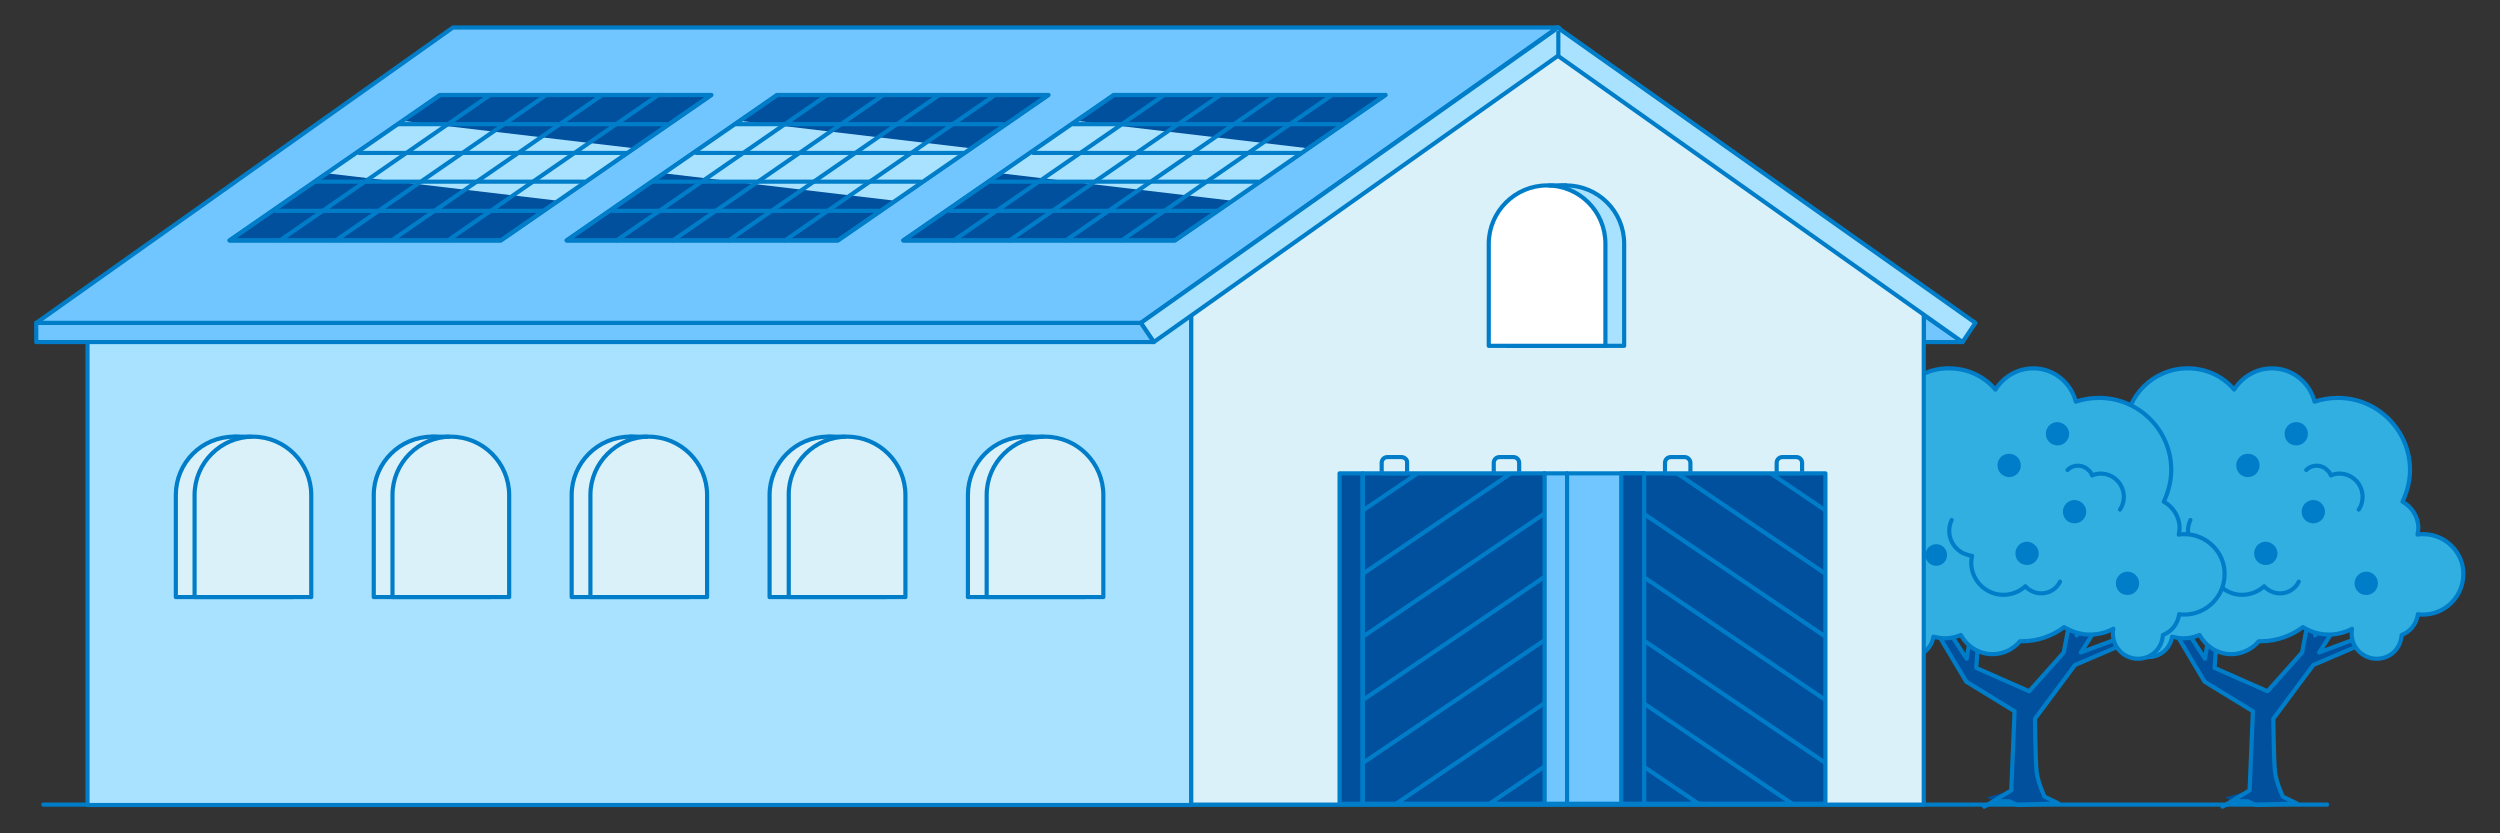 <?xml version="1.0" encoding="utf-8"?>
<!-- Generator: Adobe Illustrator 26.2.1, SVG Export Plug-In . SVG Version: 6.00 Build 0)  -->
<svg version="1.1" id="DORYSOWANKI" xmlns="http://www.w3.org/2000/svg" xmlns:xlink="http://www.w3.org/1999/xlink" x="0px"
	 y="0px" viewBox="0 0 600 200" style="enable-background:new 0 0 600 200;" xml:space="preserve">
<rect x="0" y="0" width="600" height="200" fill="#333333" stroke="none"/>
<style type="text/css">
	.st0{fill:#00509E;}
	.st1{fill:none;stroke:#007DC8;stroke-linecap:round;stroke-linejoin:round;}
	.st2{fill:#32AFE1;}
	.st3{fill:#007DC8;}
	.st4{fill:#71C6FF;}
	.st5{fill:#A9E2FF;}
	.st6{fill:#DBF1FA;}
	.st7{clip-path:url(#SVGID_00000022522414658868602710000008080990580207605176_);}
	.st8{fill:none;}
	.st9{clip-path:url(#SVGID_00000005237463642430824230000009709953617986606251_);}
	.st10{fill:#FFFFFF;}
	.st11{fill:#00509E;stroke:#007DC8;stroke-linecap:round;stroke-linejoin:round;}
</style>
<g>
	<path class="st0" d="M536,192.3h3.4l2,0.9l9.8-0.4l-3.3-1.6c0,0-1.6-3.3-1.9-6s-0.4-12.7-0.4-12.7l9.6-12.9l17.3-7.4l-0.7-1.3
		l-15.2,5.7l7.2-11.2h-3.1l-5.1,7.1l0.9-8h-1.7l-2.3,12.1l-8.3,9.3l-12.7-5.6l0.9-12.4l-1.4-0.9l-1.8,11.1l-5.8-8.9l-1.2-12.2
		l-1.6-0.6l0.6,11.7l-6.1-1.4v1.8l6.2,2l7.8,13.1l11.6,7.1l-0.8,19l-5.9,1.7L536,192.3L536,192.3z"/>
	<path class="st1" d="M536,192.3h3.4l2,0.9l9.8-0.4l-3.3-1.6c0,0-1.6-3.3-1.9-6s-0.4-12.7-0.4-12.7l9.6-12.9l17.3-7.4l-0.7-1.3
		l-15.2,5.7l7.2-11.2h-3.1l-5.1,7.1l0.9-8h-1.7l-2.3,12.1l-8.3,9.3l-12.7-5.6l0.9-12.4l-1.4-0.9l-1.8,11.1l-5.8-8.9l-1.2-12.2
		l-1.6-0.6l0.6,11.7l-6.1-1.4v1.8l6.2,2l7.8,13.1l11.6,7.1l-0.8,19l-6.5,3.9L536,192.3L536,192.3z"/>
	<path class="st2" d="M581.6,128.2c-0.5,0-0.9,0-1.4,0.1c0.1-0.5,0.2-1.1,0.2-1.6c0-2.7-1.6-5.1-3.8-6.3c1.1-2.3,1.8-4.9,1.8-7.6
		c0-9.5-7.7-17.3-17.3-17.3c-2,0-3.8,0.3-5.6,0.9c-1.2-4.6-5.3-8-10.2-8c-3.9,0-7.2,2.1-9.1,5.1c-2.7-3.2-6.7-5.1-11.2-5.1
		c-8.2,0-14.9,6.7-14.9,14.9c0,2.9,0.8,5.6,2.3,7.8c-1.4,2.2-2.3,4.7-2.3,7.5c0,1.8,0.3,3.4,0.9,5c-1.3,1.5-2.1,3.5-2.1,5.7
		c0,0.7,0.1,1.4,0.3,2c-3.8,0.6-6.8,4-6.8,8c0,4.5,3.6,8.1,8.1,8.1c0.6,0,1.1-0.1,1.7-0.2c-1.4,1.1-2.4,2.7-2.4,4.7
		c0,3.2,2.6,5.8,5.8,5.8c2.9,0,5.3-2.1,5.7-4.9c0.9,0.2,1.8,0.4,2.7,0.4c1.4,0,2.7-0.3,3.9-0.8c1.5,2.7,4.3,4.6,7.6,4.6
		c2.6,0,5-1.2,6.6-3.1c0.2,0,0.3,0,0.5,0c3.8,0,7.3-1.3,10.1-3.4c1.8,1.1,3.9,1.8,6.2,1.8c2,0,3.9-0.5,5.6-1.4
		c-0.1,0.4-0.1,0.8-0.1,1.2c0,3.3,2.7,6,6,6c3.3,0,5.8-2.5,6-5.7c2.1-0.8,3.6-2.7,3.9-5c0.4,0.1,0.8,0.1,1.2,0.1
		c5.4,0,9.7-4.4,9.7-9.7C591.3,132.6,586.9,128.2,581.6,128.2"/>
	<path class="st1" d="M581.6,128.2c-0.5,0-0.9,0-1.4,0.1c0.1-0.5,0.2-1.1,0.2-1.6c0-2.7-1.6-5.1-3.8-6.3c1.1-2.3,1.8-4.9,1.8-7.6
		c0-9.5-7.7-17.3-17.3-17.3c-2,0-3.8,0.3-5.6,0.9c-1.2-4.6-5.3-8-10.2-8c-3.9,0-7.2,2.1-9.1,5.1c-2.7-3.2-6.7-5.1-11.2-5.1
		c-8.2,0-14.9,6.7-14.9,14.9c0,2.9,0.8,5.6,2.3,7.8c-1.4,2.2-2.3,4.7-2.3,7.5c0,1.8,0.3,3.4,0.9,5c-1.3,1.5-2.1,3.5-2.1,5.7
		c0,0.7,0.1,1.4,0.3,2c-3.8,0.6-6.8,4-6.8,8c0,4.5,3.6,8.1,8.1,8.1c0.6,0,1.1-0.1,1.7-0.2c-1.4,1.1-2.4,2.7-2.4,4.7
		c0,3.2,2.6,5.8,5.8,5.8c2.9,0,5.3-2.1,5.7-4.9c0.9,0.2,1.8,0.4,2.7,0.4c1.4,0,2.7-0.3,3.9-0.8c1.5,2.7,4.3,4.6,7.6,4.6
		c2.6,0,5-1.2,6.6-3.1c0.2,0,0.3,0,0.5,0c3.8,0,7.3-1.3,10.1-3.4c1.8,1.1,3.9,1.8,6.2,1.8c2,0,3.9-0.5,5.6-1.4
		c-0.1,0.4-0.1,0.8-0.1,1.2c0,3.3,2.7,6,6,6c3.3,0,5.8-2.5,6-5.7c2.1-0.8,3.6-2.7,3.9-5c0.4,0.1,0.8,0.1,1.2,0.1
		c5.4,0,9.7-4.4,9.7-9.7C591.3,132.6,586.9,128.2,581.6,128.2L581.6,128.2z"/>
	<path class="st2" d="M525.7,124.8c-1.4,3-0.2,6.5,2.8,8c0.7,0.3,1.4,0.5,2.1,0.6c-0.8,3.4,0.9,7,4.2,8.6c2.9,1.4,6.3,0.8,8.6-1.3
		c0.4,0.5,1,0.9,1.6,1.2c2.5,1.2,5.5,0.2,6.7-2.3"/>
	<path class="st1" d="M525.7,124.8c-1.4,3-0.2,6.5,2.8,8c0.7,0.3,1.4,0.5,2.1,0.6c-0.8,3.4,0.9,7,4.2,8.6c2.9,1.4,6.3,0.8,8.6-1.3
		c0.4,0.5,1,0.9,1.6,1.2c2.5,1.2,5.5,0.2,6.7-2.3"/>
	<path class="st2" d="M566.1,122.3c1.4-2.1,1.2-5-0.6-6.9c-1.6-1.7-4.1-2.2-6.1-1.3c-0.2-0.5-0.4-0.9-0.8-1.2
		c-1.4-1.5-3.7-1.5-5.1-0.1"/>
	<path class="st1" d="M566.1,122.3c1.4-2.1,1.2-5-0.6-6.9c-1.6-1.7-4.1-2.2-6.1-1.3c-0.2-0.5-0.4-0.9-0.8-1.2
		c-1.4-1.5-3.7-1.5-5.1-0.1"/>
	<path class="st3" d="M570.7,140c0,1.5-1.2,2.8-2.8,2.8s-2.8-1.2-2.8-2.8c0-1.5,1.2-2.8,2.8-2.8S570.7,138.5,570.7,140"/>
	<path class="st3" d="M546.6,132.8c0,1.5-1.2,2.8-2.8,2.8s-2.8-1.2-2.8-2.8c0-1.5,1.2-2.8,2.8-2.8
		C545.3,130.1,546.6,131.3,546.6,132.8"/>
	<path class="st3" d="M558,122.8c0,1.5-1.2,2.8-2.8,2.8s-2.8-1.2-2.8-2.8c0-1.5,1.2-2.8,2.8-2.8C556.7,120,558,121.3,558,122.8"/>
	<path class="st3" d="M553.9,104.1c0,1.5-1.2,2.8-2.8,2.8s-2.8-1.2-2.8-2.8c0-1.5,1.2-2.8,2.8-2.8S553.9,102.6,553.9,104.1"/>
	<path class="st3" d="M542.3,111.7c0,1.5-1.2,2.8-2.8,2.8s-2.8-1.2-2.8-2.8s1.2-2.8,2.8-2.8S542.3,110.1,542.3,111.7"/>
	<path class="st2" d="M524.6,133.2c0,1.5-1.2,2.6-2.6,2.6s-2.6-1.2-2.6-2.6c0-1.5,1.2-2.6,2.6-2.6S524.6,131.8,524.6,133.2"/>
	<path class="st0" d="M478.8,192.3h3.4l2,0.9l9.8-0.4l-3.3-1.6c0,0-1.6-3.3-1.9-6s-0.4-12.7-0.4-12.7l9.6-12.9l17.3-7.4l-0.7-1.3
		l-15.2,5.7l7.2-11.2h-3.1l-5.1,7.1l0.9-8h-1.7l-2.3,12.1l-8.3,9.3l-12.7-5.6l0.9-12.4l-1.4-0.9l-1.8,11.1l-5.8-8.9l-1.2-12.2
		l-1.6-0.6l0.6,11.7l-6.1-1.4v1.8l6.2,2l7.8,13.1l11.6,7.1l-0.8,19l-5.9,1.7L478.8,192.3L478.8,192.3z"/>
	<path class="st1" d="M478.8,192.3h3.4l2,0.9l9.8-0.4l-3.3-1.6c0,0-1.6-3.3-1.9-6s-0.4-12.7-0.4-12.7l9.6-12.9l17.3-7.4l-0.7-1.3
		l-15.2,5.7l7.2-11.2h-3.1l-5.1,7.1l0.9-8h-1.7l-2.3,12.1l-8.3,9.3l-12.7-5.6l0.9-12.4l-1.4-0.9l-1.8,11.1l-5.8-8.9l-1.2-12.2
		l-1.6-0.6l0.6,11.7l-6.1-1.4v1.8l6.2,2l7.8,13.1l11.6,7.1l-0.8,19l-6.5,3.9L478.8,192.3L478.8,192.3z"/>
	<path class="st2" d="M524.3,128.2c-0.5,0-0.9,0-1.4,0.1c0.1-0.5,0.2-1.1,0.2-1.6c0-2.7-1.6-5.1-3.8-6.3c1.1-2.3,1.8-4.9,1.8-7.6
		c0-9.5-7.7-17.3-17.3-17.3c-2,0-3.8,0.3-5.6,0.9c-1.2-4.6-5.3-8-10.2-8c-3.9,0-7.2,2.1-9.1,5.1c-2.7-3.2-6.7-5.1-11.2-5.1
		c-8.2,0-14.9,6.7-14.9,14.9c0,2.9,0.8,5.6,2.3,7.8c-1.4,2.2-2.3,4.7-2.3,7.5c0,1.8,0.3,3.4,0.9,5c-1.3,1.5-2.1,3.5-2.1,5.7
		c0,0.7,0.1,1.4,0.3,2c-3.8,0.6-6.8,4-6.8,8c0,4.5,3.6,8.1,8.1,8.1c0.6,0,1.1-0.1,1.7-0.2c-1.4,1.1-2.4,2.7-2.4,4.7
		c0,3.2,2.6,5.8,5.8,5.8c2.9,0,5.3-2.1,5.7-4.9c0.9,0.2,1.8,0.4,2.7,0.4c1.4,0,2.7-0.3,3.9-0.8c1.5,2.7,4.3,4.6,7.6,4.6
		c2.6,0,5-1.2,6.6-3.1c0.2,0,0.3,0,0.5,0c3.8,0,7.3-1.3,10.1-3.4c1.8,1.1,3.9,1.8,6.2,1.8c2,0,3.9-0.5,5.6-1.4
		c-0.1,0.4-0.1,0.8-0.1,1.2c0,3.3,2.7,6,6,6c3.3,0,5.8-2.5,6-5.7c2.1-0.8,3.6-2.7,3.9-5c0.4,0.1,0.8,0.1,1.2,0.1
		c5.4,0,9.7-4.4,9.7-9.7C534,132.6,529.6,128.2,524.3,128.2"/>
	<path class="st1" d="M524.3,128.2c-0.5,0-0.9,0-1.4,0.1c0.1-0.5,0.2-1.1,0.2-1.6c0-2.7-1.6-5.1-3.8-6.3c1.1-2.3,1.8-4.9,1.8-7.6
		c0-9.5-7.7-17.3-17.3-17.3c-2,0-3.8,0.3-5.6,0.9c-1.2-4.6-5.3-8-10.2-8c-3.9,0-7.2,2.1-9.1,5.1c-2.7-3.2-6.7-5.1-11.2-5.1
		c-8.2,0-14.9,6.7-14.9,14.9c0,2.9,0.8,5.6,2.3,7.8c-1.4,2.2-2.3,4.7-2.3,7.5c0,1.8,0.3,3.4,0.9,5c-1.3,1.5-2.1,3.5-2.1,5.7
		c0,0.7,0.1,1.4,0.3,2c-3.8,0.6-6.8,4-6.8,8c0,4.5,3.6,8.1,8.1,8.1c0.6,0,1.1-0.1,1.7-0.2c-1.4,1.1-2.4,2.7-2.4,4.7
		c0,3.2,2.6,5.8,5.8,5.8c2.9,0,5.3-2.1,5.7-4.9c0.9,0.2,1.8,0.4,2.7,0.4c1.4,0,2.7-0.3,3.9-0.8c1.5,2.7,4.3,4.6,7.6,4.6
		c2.6,0,5-1.2,6.6-3.1c0.2,0,0.3,0,0.5,0c3.8,0,7.3-1.3,10.1-3.4c1.8,1.1,3.9,1.8,6.2,1.8c2,0,3.9-0.5,5.6-1.4
		c-0.1,0.4-0.1,0.8-0.1,1.2c0,3.3,2.7,6,6,6c3.3,0,5.8-2.5,6-5.7c2.1-0.8,3.6-2.7,3.9-5c0.4,0.1,0.8,0.1,1.2,0.1
		c5.4,0,9.7-4.4,9.7-9.7C534,132.6,529.6,128.2,524.3,128.2L524.3,128.2z"/>
	<path class="st2" d="M468.4,124.8c-1.4,3-0.2,6.5,2.8,8c0.7,0.3,1.4,0.5,2.1,0.6c-0.8,3.4,0.9,7,4.2,8.6c2.9,1.4,6.3,0.8,8.6-1.3
		c0.4,0.5,1,0.9,1.6,1.2c2.5,1.2,5.5,0.2,6.7-2.3"/>
	<path class="st1" d="M468.4,124.8c-1.4,3-0.2,6.5,2.8,8c0.7,0.3,1.4,0.5,2.1,0.6c-0.8,3.4,0.9,7,4.2,8.6c2.9,1.4,6.3,0.8,8.6-1.3
		c0.4,0.5,1,0.9,1.6,1.2c2.5,1.2,5.5,0.2,6.7-2.3"/>
	<path class="st2" d="M508.8,122.3c1.4-2.1,1.2-5-0.6-6.9c-1.6-1.7-4.1-2.2-6.1-1.3c-0.2-0.5-0.4-0.9-0.8-1.2
		c-1.4-1.5-3.7-1.5-5.1-0.1"/>
	<path class="st1" d="M508.8,122.3c1.4-2.1,1.2-5-0.6-6.9c-1.6-1.7-4.1-2.2-6.1-1.3c-0.2-0.5-0.4-0.9-0.8-1.2
		c-1.4-1.5-3.7-1.5-5.1-0.1"/>
	<path class="st3" d="M513.4,140c0,1.5-1.2,2.8-2.8,2.8s-2.8-1.2-2.8-2.8c0-1.5,1.2-2.8,2.8-2.8S513.4,138.5,513.4,140"/>
	<path class="st3" d="M489.3,132.8c0,1.5-1.2,2.8-2.8,2.8s-2.8-1.2-2.8-2.8c0-1.5,1.2-2.8,2.8-2.8
		C488,130.1,489.3,131.3,489.3,132.8"/>
	<path class="st3" d="M500.7,122.8c0,1.5-1.2,2.8-2.8,2.8s-2.8-1.2-2.8-2.8c0-1.5,1.2-2.8,2.8-2.8
		C499.4,120,500.7,121.3,500.7,122.8"/>
	<path class="st3" d="M496.6,104.1c0,1.5-1.2,2.8-2.8,2.8c-1.5,0-2.8-1.2-2.8-2.8c0-1.5,1.2-2.8,2.8-2.8
		C495.3,101.4,496.6,102.6,496.6,104.1"/>
	<path class="st3" d="M485,111.7c0,1.5-1.2,2.8-2.8,2.8c-1.5,0-2.8-1.2-2.8-2.8s1.2-2.8,2.8-2.8C483.7,108.9,485,110.1,485,111.7"/>
	<path class="st3" d="M467.3,133.2c0,1.5-1.2,2.6-2.6,2.6c-1.5,0-2.6-1.2-2.6-2.6c0-1.5,1.2-2.6,2.6-2.6
		C466.2,130.6,467.3,131.8,467.3,133.2"/>
	<g>
		<line class="st1" x1="10.4" y1="193.1" x2="558.5" y2="193.1"/>
		<g>
			<polygon class="st4" points="471,82.1 461.7,82.1 461.7,75.6 			"/>
			<polygon class="st1" points="471,82.1 461.7,82.1 461.7,75.6 			"/>
			<rect x="21" y="69.1" class="st5" width="264.9" height="124.1"/>
			<rect x="21" y="69.1" class="st1" width="264.9" height="124.1"/>
			<polygon class="st6" points="461.7,193.1 285.9,193.1 285.9,69.1 373.8,6.6 461.7,69.1 			"/>
			<polygon class="st1" points="461.7,193.1 285.9,193.1 285.9,69.1 373.8,6.6 461.7,69.1 			"/>
			<polygon class="st4" points="8.7,77.5 273.8,77.5 373.8,6.6 108.7,6.6 			"/>
			<polygon class="st1" points="8.7,77.5 273.8,77.5 373.8,6.6 108.7,6.6 			"/>
			<rect x="321.5" y="113.6" class="st0" width="5.5" height="79.3"/>
			<rect x="321.5" y="113.6" class="st1" width="5.5" height="79.3"/>
			<rect x="370.6" y="113.6" class="st4" width="5.5" height="79.3"/>
			<rect x="370.6" y="113.6" class="st1" width="5.5" height="79.3"/>
			<rect x="376.1" y="113.6" class="st4" width="18.4" height="79.3"/>
			<rect x="376.1" y="113.6" class="st1" width="18.4" height="79.3"/>
			<rect x="327.1" y="113.6" class="st0" width="43.6" height="79.3"/>
			<rect x="327.1" y="113.6" class="st1" width="43.6" height="79.3"/>
		</g>
		<g>
			<defs>
				<rect id="SVGID_1_" x="327.1" y="113.6" width="43.6" height="79.3"/>
			</defs>
			<clipPath id="SVGID_00000097490036753990828020000014180715946876046513_">
				<use xlink:href="#SVGID_1_"  style="overflow:visible;"/>
			</clipPath>
			<g style="clip-path:url(#SVGID_00000097490036753990828020000014180715946876046513_);">
				<line class="st8" x1="327.1" y1="243.8" x2="370.6" y2="214.3"/>
				<line class="st1" x1="327.1" y1="243.8" x2="370.6" y2="214.3"/>
				<line class="st8" x1="327.1" y1="228.6" x2="370.6" y2="199.1"/>
				<line class="st1" x1="327.1" y1="228.6" x2="370.6" y2="199.1"/>
				<line class="st8" x1="327.1" y1="213.5" x2="370.6" y2="184"/>
				<line class="st1" x1="327.1" y1="213.5" x2="370.6" y2="184"/>
				<line class="st8" x1="327.1" y1="198.3" x2="370.6" y2="168.8"/>
				<line class="st1" x1="327.1" y1="198.3" x2="370.6" y2="168.8"/>
				<line class="st8" x1="327.1" y1="183.1" x2="370.6" y2="153.7"/>
				<line class="st1" x1="327.1" y1="183.1" x2="370.6" y2="153.7"/>
				<line class="st8" x1="327.1" y1="168" x2="370.6" y2="138.5"/>
				<line class="st1" x1="327.1" y1="168" x2="370.6" y2="138.5"/>
				<line class="st8" x1="327.1" y1="152.8" x2="370.6" y2="123.3"/>
				<line class="st1" x1="327.1" y1="152.8" x2="370.6" y2="123.3"/>
				<line class="st8" x1="327.1" y1="137.7" x2="370.6" y2="108.2"/>
				<line class="st1" x1="327.1" y1="137.7" x2="370.6" y2="108.2"/>
				<line class="st8" x1="327.1" y1="122.5" x2="370.6" y2="93"/>
				<line class="st1" x1="327.1" y1="122.5" x2="370.6" y2="93"/>
				<line class="st8" x1="327.1" y1="107.4" x2="370.6" y2="77.9"/>
				<line class="st1" x1="327.1" y1="107.4" x2="370.6" y2="77.9"/>
				<line class="st8" x1="327.1" y1="92.2" x2="370.6" y2="62.7"/>
				<line class="st1" x1="327.1" y1="92.2" x2="370.6" y2="62.7"/>
			</g>
		</g>
		<g>
			<rect x="394.5" y="113.6" class="st0" width="43.6" height="79.3"/>
			<rect x="394.5" y="113.6" class="st1" width="43.6" height="79.3"/>
		</g>
		<g>
			<defs>
				<rect id="SVGID_00000064317896527722194300000011448443931397662395_" x="394.5" y="113.6" width="43.6" height="79.3"/>
			</defs>
			<clipPath id="SVGID_00000130624129719406735830000016104505655625631898_">
				<use xlink:href="#SVGID_00000064317896527722194300000011448443931397662395_"  style="overflow:visible;"/>
			</clipPath>
			<g style="clip-path:url(#SVGID_00000130624129719406735830000016104505655625631898_);">
				<line class="st1" x1="438.1" y1="243.8" x2="394.5" y2="214.3"/>
				<line class="st1" x1="438.1" y1="228.6" x2="394.5" y2="199.1"/>
				<line class="st1" x1="438.1" y1="213.5" x2="394.5" y2="184"/>
				<line class="st1" x1="438.1" y1="198.3" x2="394.5" y2="168.8"/>
				<line class="st1" x1="438.1" y1="183.1" x2="394.5" y2="153.7"/>
				<line class="st1" x1="438.1" y1="168" x2="394.5" y2="138.5"/>
				<line class="st1" x1="438.1" y1="152.8" x2="394.5" y2="123.3"/>
				<line class="st1" x1="438.1" y1="137.7" x2="394.5" y2="108.2"/>
				<line class="st1" x1="438.1" y1="122.5" x2="394.5" y2="93"/>
				<line class="st1" x1="438.1" y1="107.4" x2="394.5" y2="77.9"/>
				<line class="st1" x1="438.1" y1="92.2" x2="394.5" y2="62.7"/>
			</g>
		</g>
		<polygon class="st5" points="474.1,77.5 374.5,7.1 374.1,6.6 373.9,6.7 373.7,6.6 373.3,7.1 273.8,77.5 276.9,82.1 373.9,13.4 
			471,82.1 		"/>
		<polygon class="st1" points="474.1,77.5 374.5,7.1 374.1,6.6 373.9,6.7 373.7,6.6 373.3,7.1 273.8,77.5 276.9,82.1 373.9,13.4 
			471,82.1 		"/>
		<polygon class="st4" points="8.7,82.1 276.9,82.1 273.8,77.5 8.7,77.5 		"/>
		<polygon class="st1" points="8.7,82.1 276.9,82.1 273.8,77.5 8.7,77.5 		"/>
		<path class="st6" d="M404.3,109.7H401c-0.8,0-1.4,0.6-1.4,1.4v2.5h6.1v-2.5C405.7,110.3,405,109.7,404.3,109.7"/>
		<path class="st1" d="M404.3,109.7H401c-0.8,0-1.4,0.6-1.4,1.4v2.5h6.1v-2.5C405.7,110.3,405,109.7,404.3,109.7z"/>
		<path class="st6" d="M431.1,109.7h-3.3c-0.8,0-1.4,0.6-1.4,1.4v2.5h6.1v-2.5C432.5,110.3,431.9,109.7,431.1,109.7"/>
		<path class="st1" d="M431.1,109.7h-3.3c-0.8,0-1.4,0.6-1.4,1.4v2.5h6.1v-2.5C432.5,110.3,431.9,109.7,431.1,109.7z"/>
		<path class="st6" d="M336.3,109.7h-3.3c-0.8,0-1.4,0.6-1.4,1.4v2.5h6.1v-2.5C337.8,110.3,337.1,109.7,336.3,109.7"/>
		<path class="st1" d="M336.3,109.7h-3.3c-0.8,0-1.4,0.6-1.4,1.4v2.5h6.1v-2.5C337.8,110.3,337.1,109.7,336.3,109.7z"/>
		<path class="st6" d="M363.2,109.7h-3.3c-0.8,0-1.4,0.6-1.4,1.4v2.5h6.1v-2.5C364.6,110.3,364,109.7,363.2,109.7"/>
		<path class="st1" d="M363.2,109.7h-3.3c-0.8,0-1.4,0.6-1.4,1.4v2.5h6.1v-2.5C364.6,110.3,364,109.7,363.2,109.7z"/>
		<rect x="389.1" y="113.6" class="st0" width="5.5" height="79.3"/>
		<rect x="389.1" y="113.6" class="st1" width="5.5" height="79.3"/>
		<line class="st1" x1="374" y1="13.3" x2="374" y2="7.8"/>
		<path class="st5" d="M375.8,44.5c-7.7,0-14,6.3-14,14V83h28V58.5C389.8,50.7,383.5,44.5,375.8,44.5"/>
		<path class="st1" d="M375.8,44.5c-7.7,0-14,6.3-14,14V83h28V58.5C389.8,50.7,383.5,44.5,375.8,44.5z"/>
		<path class="st10" d="M371.3,44.5c-7.7,0-14,6.3-14,14V83h28V58.5C385.3,50.7,379,44.5,371.3,44.5"/>
		<path class="st1" d="M371.3,44.5c-7.7,0-14,6.3-14,14V83h28V58.5C385.3,50.7,379,44.5,371.3,44.5z"/>
		<line class="st1" x1="375.8" y1="44.5" x2="371.8" y2="44.5"/>
		<g>
			<g>
				<path class="st6" d="M246.3,104.8c7.7,0,14,6.3,14,14v24.5h-28v-24.5C232.3,111.1,238.5,104.8,246.3,104.8"/>
				<path class="st1" d="M246.3,104.8c7.7,0,14,6.3,14,14v24.5h-28v-24.5C232.3,111.1,238.5,104.8,246.3,104.8z"/>
				<path class="st6" d="M250.8,104.8c7.7,0,14,6.3,14,14v24.5h-28v-24.5C236.8,111.1,243.1,104.8,250.8,104.8"/>
				<path class="st1" d="M250.8,104.8c7.7,0,14,6.3,14,14v24.5h-28v-24.5C236.8,111.1,243.1,104.8,250.8,104.8z"/>
				<line class="st8" x1="246.3" y1="104.8" x2="250.3" y2="104.8"/>
				<line class="st1" x1="246.3" y1="104.8" x2="250.3" y2="104.8"/>
			</g>
			<g>
				<path class="st6" d="M198.7,104.8c7.7,0,14,6.3,14,14v24.5h-28v-24.5C184.7,111.1,191,104.8,198.7,104.8"/>
				<path class="st1" d="M198.7,104.8c7.7,0,14,6.3,14,14v24.5h-28v-24.5C184.7,111.1,191,104.8,198.7,104.8z"/>
				<path class="st6" d="M203.3,104.8c7.7,0,14,6.3,14,14v24.5h-28v-24.5C189.2,111.1,195.5,104.8,203.3,104.8"/>
				<path class="st1" d="M203.3,104.8c7.7,0,14,6.3,14,14v24.5h-28v-24.5C189.2,111.1,195.5,104.8,203.3,104.8z"/>
				<line class="st8" x1="198.7" y1="104.8" x2="202.7" y2="104.8"/>
				<line class="st1" x1="198.7" y1="104.8" x2="202.7" y2="104.8"/>
			</g>
			<g>
				<path class="st6" d="M151.2,104.8c7.7,0,14,6.3,14,14v24.5h-28v-24.5C137.2,111.1,143.5,104.8,151.2,104.8"/>
				<path class="st1" d="M151.2,104.8c7.7,0,14,6.3,14,14v24.5h-28v-24.5C137.2,111.1,143.5,104.8,151.2,104.8L151.2,104.8z"/>
				<path class="st6" d="M155.7,104.8c7.7,0,14,6.3,14,14v24.5h-28v-24.5C141.7,111.1,148,104.8,155.7,104.8"/>
				<path class="st1" d="M155.7,104.8c7.7,0,14,6.3,14,14v24.5h-28v-24.5C141.7,111.1,148,104.8,155.7,104.8L155.7,104.8z"/>
				<line class="st8" x1="151.2" y1="104.8" x2="155.2" y2="104.8"/>
				<line class="st1" x1="151.2" y1="104.8" x2="155.2" y2="104.8"/>
			</g>
			<g>
				<path class="st6" d="M103.7,104.8c7.7,0,14,6.3,14,14v24.5h-28v-24.5C89.7,111.1,96,104.8,103.7,104.8"/>
				<path class="st1" d="M103.7,104.8c7.7,0,14,6.3,14,14v24.5h-28v-24.5C89.7,111.1,96,104.8,103.7,104.8L103.7,104.8z"/>
				<path class="st6" d="M108.2,104.8c7.7,0,14,6.3,14,14v24.5h-28v-24.5C94.2,111.1,100.5,104.8,108.2,104.8"/>
				<path class="st1" d="M108.2,104.8c7.7,0,14,6.3,14,14v24.5h-28v-24.5C94.2,111.1,100.5,104.8,108.2,104.8z"/>
				<line class="st8" x1="103.7" y1="104.8" x2="107.7" y2="104.8"/>
				<line class="st1" x1="103.7" y1="104.8" x2="107.7" y2="104.8"/>
			</g>
			<g>
				<path class="st6" d="M56.2,104.8c7.7,0,14,6.3,14,14v24.5h-28v-24.5C42.2,111.1,48.4,104.8,56.2,104.8"/>
				<path class="st1" d="M56.2,104.8c7.7,0,14,6.3,14,14v24.5h-28v-24.5C42.2,111.1,48.4,104.8,56.2,104.8z"/>
				<path class="st6" d="M60.7,104.8c7.7,0,14,6.3,14,14v24.5h-28v-24.5C46.7,111.1,53,104.8,60.7,104.8"/>
				<path class="st1" d="M60.7,104.8c7.7,0,14,6.3,14,14v24.5h-28v-24.5C46.7,111.1,53,104.8,60.7,104.8z"/>
				<line class="st8" x1="56.2" y1="104.8" x2="60.2" y2="104.8"/>
				<line class="st1" x1="56.2" y1="104.8" x2="60.2" y2="104.8"/>
			</g>
		</g>
	</g>
	<g>
		<g>
			<polygon class="st11" points="120.2,57.7 55.1,57.7 105.6,22.8 170.7,22.8 			"/>
			<polygon class="st5" points="78.5,41.6 134.1,48.2 152.3,35.6 96.6,29 			"/>
			<polygon class="st1" points="120.2,57.7 55.1,57.7 105.6,22.8 170.7,22.8 			"/>
			<line class="st1" x1="66.2" y1="50.6" x2="130.3" y2="50.6"/>
			<line class="st1" x1="76" y1="43.6" x2="140.2" y2="43.6"/>
			<line class="st1" x1="86.2" y1="36.7" x2="150.4" y2="36.7"/>
			<line class="st1" x1="95.7" y1="29.8" x2="159.9" y2="29.8"/>
			<g>
				<line class="st1" x1="67.2" y1="57.7" x2="117.6" y2="22.8"/>
				<line class="st1" x1="80.6" y1="57.7" x2="131.1" y2="22.8"/>
				<line class="st1" x1="94" y1="57.7" x2="144.5" y2="22.8"/>
				<line class="st1" x1="107.5" y1="57.7" x2="158" y2="22.8"/>
			</g>
		</g>
		<g>
			<polygon class="st11" points="201.1,57.7 136,57.7 186.5,22.8 251.6,22.8 			"/>
			<polygon class="st5" points="159.4,41.6 215,48.2 233.1,35.6 177.5,29 			"/>
			<polygon class="st1" points="201.1,57.7 136,57.7 186.5,22.8 251.6,22.8 			"/>
			<line class="st1" x1="147.1" y1="50.6" x2="211.2" y2="50.6"/>
			<line class="st1" x1="156.9" y1="43.6" x2="221" y2="43.6"/>
			<line class="st1" x1="167.1" y1="36.7" x2="231.2" y2="36.7"/>
			<line class="st1" x1="176.6" y1="29.8" x2="240.7" y2="29.8"/>
			<g>
				<line class="st1" x1="148" y1="57.7" x2="198.5" y2="22.8"/>
				<line class="st1" x1="161.5" y1="57.7" x2="212" y2="22.8"/>
				<line class="st1" x1="174.9" y1="57.7" x2="225.4" y2="22.8"/>
				<line class="st1" x1="188.4" y1="57.7" x2="238.8" y2="22.8"/>
			</g>
		</g>
		<g>
			<polygon class="st11" points="282,57.7 216.8,57.7 267.3,22.8 332.5,22.8 			"/>
			<polygon class="st5" points="240.2,41.6 295.9,48.2 314,35.6 258.4,29 			"/>
			<polygon class="st1" points="282,57.7 216.8,57.7 267.3,22.8 332.5,22.8 			"/>
			<line class="st1" x1="227.9" y1="50.6" x2="292.1" y2="50.6"/>
			<line class="st1" x1="237.8" y1="43.6" x2="301.9" y2="43.6"/>
			<line class="st1" x1="248" y1="36.7" x2="312.1" y2="36.7"/>
			<line class="st1" x1="257.5" y1="29.8" x2="321.6" y2="29.8"/>
			<g>
				<line class="st1" x1="228.9" y1="57.7" x2="279.4" y2="22.8"/>
				<line class="st1" x1="242.3" y1="57.7" x2="292.9" y2="22.8"/>
				<line class="st1" x1="255.8" y1="57.7" x2="306.3" y2="22.8"/>
				<line class="st1" x1="269.2" y1="57.7" x2="319.7" y2="22.8"/>
			</g>
		</g>
	</g>
</g>
</svg>
